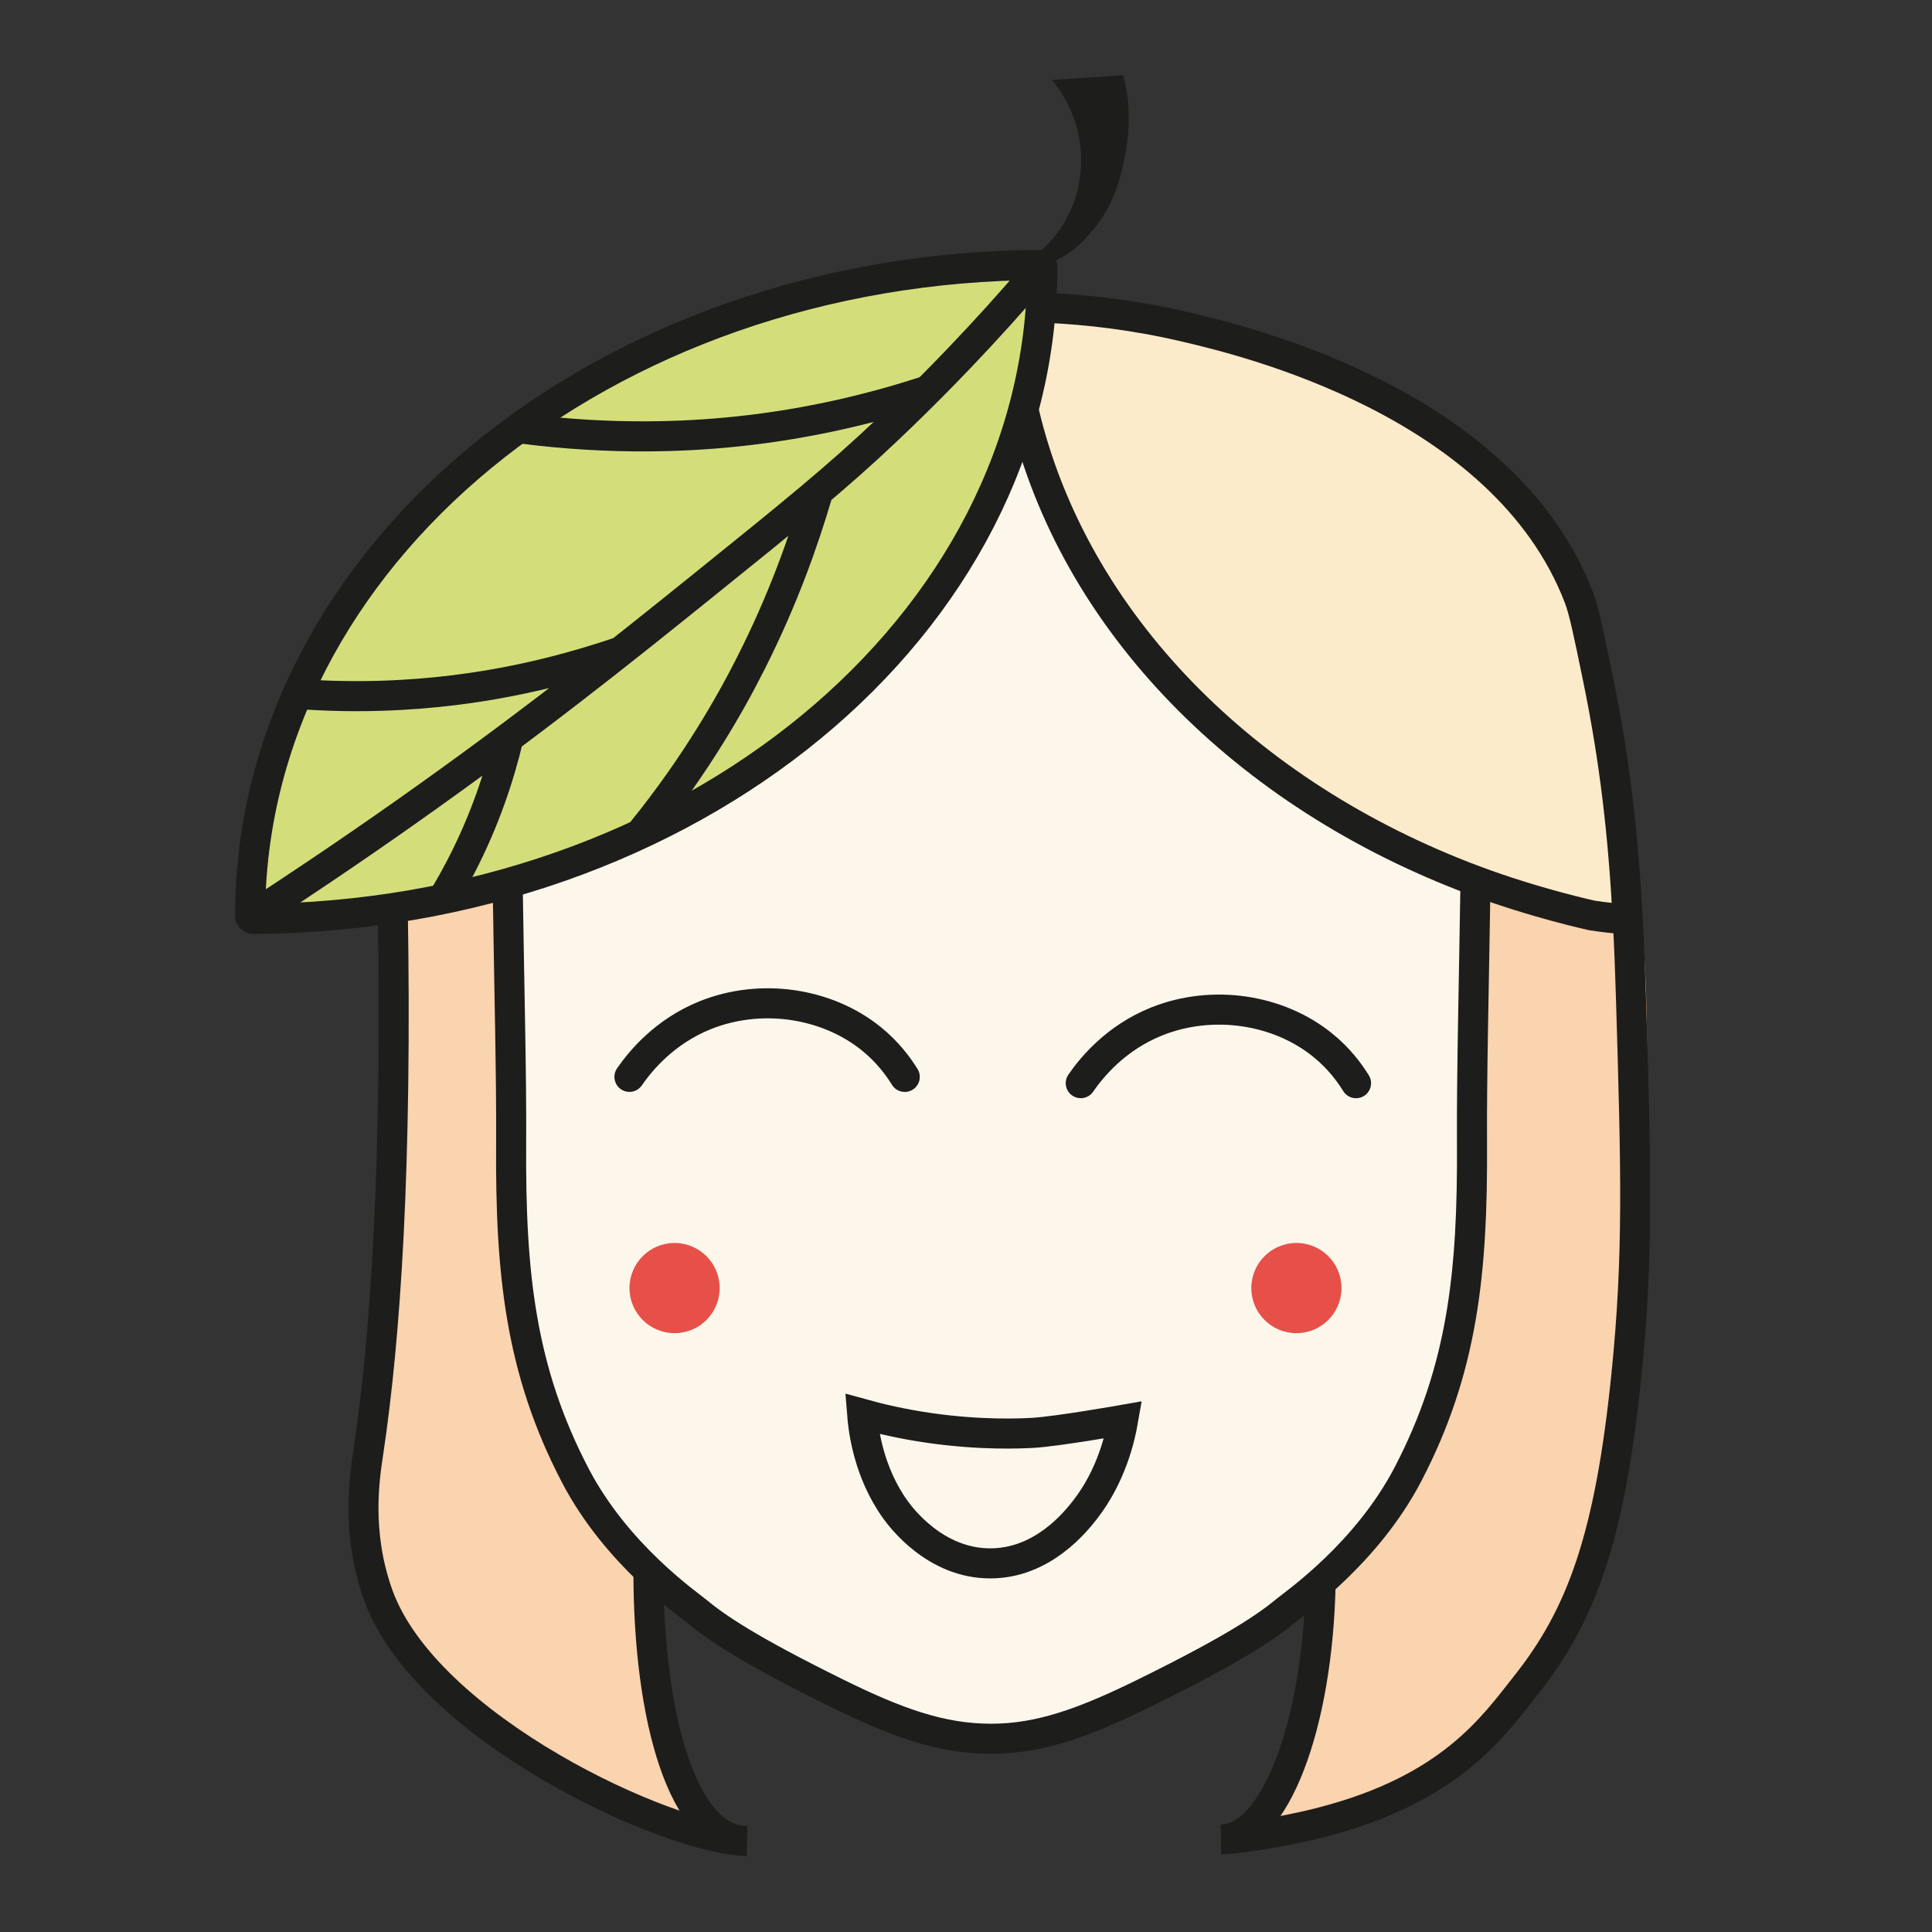 <?xml version="1.0" encoding="UTF-8"?><svg id="Lager_1" xmlns="http://www.w3.org/2000/svg" xmlns:xlink="http://www.w3.org/1999/xlink" viewBox="0 0 500 500"><rect x="0" y="0" width="500" height="500" fill="#333333" stroke="none"/><defs><style>.cls-1{clip-path:url(#clippath-2);}.cls-2,.cls-3,.cls-4{fill:none;}.cls-2,.cls-5,.cls-6,.cls-7,.cls-8,.cls-9,.cls-10{stroke-width:0px;}.cls-3{stroke-linecap:round;stroke-linejoin:round;}.cls-3,.cls-4{stroke:#1d1d1b;stroke-width:7.78px;}.cls-11{clip-path:url(#clippath-1);}.cls-5{fill:#fad3af;}.cls-6{fill:#fcf6eb;}.cls-12{clip-path:url(#clippath);}.cls-7{fill:#d3de7a;}.cls-4{stroke-miterlimit:10;}.cls-8{fill:#fcebcb;}.cls-9{fill:#1d1d1b;}.cls-10{fill:#e65048;}</style><clipPath id="clippath"><rect class="cls-2" x="60.58" y="19.22" width="366.19" height="460.88"/></clipPath><clipPath id="clippath-1"><rect class="cls-2" x="60.83" y="19.48" width="366.19" height="460.96"/></clipPath><clipPath id="clippath-2"><rect class="cls-2" x="60.83" y="19.47" width="366.19" height="460.88"/></clipPath></defs><g class="cls-12"><path class="cls-5" d="m156.63,150.18c-47.94-.35-55.48,41.73-56.34,88.3-.67,36.23,1.94,75.17-2.31,99-3.66,20.5-3.54,37.75-3.52,51.93.03,21.06,6.19,35.97,21.7,48.05,3.58,2.79,21.44,30.8,71.98,36.96,7.03.86-6.04-3.27-8.44-8.55-38.91-85.6,25.11-110.53,29.18-145.9,3.83-33.33,26.32-79.13,2.94-122.09-.04.06-21.48-37.66-21.49-37.67-9.8-2.45-9.88-2.47-9.88-2.47-15.9-4.02,61.42-6.95-23.81-7.57"/><path class="cls-5" d="m357.08,149.41c85.22-.62,69.12,138.39,65.77,190.02-3.35,51.64-12.87,68.92-25.29,93.38-2.05,4.05-21.4,35.02-71.98,40.85-6.97.8,1.2-4.58,3.89-9.73,44.74-85.59-34.84-85.24-38.91-120.61-3.83-33.33-12.04-103.25,11.34-146.2.04.06,21.48-37.66,21.49-37.67,9.8-2.45,9.88-2.47,9.88-2.47,15.9-4.02-61.42-6.95,23.81-7.57"/><path class="cls-6" d="m212.75,104.05c34.23-12.01,68.72,6.5,85.59,15.56,78.28,42.03,83.65,93.38,81.7,145.9-2.95,79.73-3.89,89.48-11.67,110.88-2.29,6.3-9.73,19.45-21.4,29.18-8.32,6.94-15.71,11.67-31.13,23.34-20.64,15.62-50.07,25.1-75.87,19.45-7.02-1.53-12.46-4.26-23.34-9.72-7.88-3.95-31.92-16.23-52.52-36.96-8.06-8.11-31.13-28.81-31.13-79.76,0-38.91-9.73-112.83,9.73-128.39,43.42-34.73,38.2-78.31,70.03-89.48"/><path class="cls-8" d="m270.14,79.73c4.92-6.61,23.58-1.16,42.8,5.84,32.55,11.85,48.83,17.78,60.3,27.24,21.97,18.11,30.84,39.19,38.91,58.36.83,1.98,3.3,23.7,6.55,41.98,1.95,10.96,8.37,20.69,3.17,24.16-3.57,2.4-8.34,1.01-11.67,0-31.62-9.61-47.42-14.42-66.14-27.23-17.64-12.07-54.41-37.25-68.09-71.98.04,0-11.67-31.12-11.67-31.12,1.93-7.72,1.95-7.78,1.95-7.78,3.11-12.54,1.73-16.56,3.89-19.45"/></g><g class="cls-11"><path class="cls-7" d="m270.4,68.32c-16.55-.03-40.56,1.61-68.09,9.73-19.33,5.7-53.76,16.28-85.6,46.69-14.39,13.75-35.02,33.46-42.8,64.2,0,0-7.78,25.29-7.78,46.69,1.18.59,3.16,0,5.84,0,11.67,0,18.35.18,19.45,0,30.09-4.98,13.05-1.07,23.34-3.89,17.13-4.7,31.66-8.69,50.58-17.51,14.4-6.71,31.83-14.84,50.58-31.13,8.72-7.58,24.36-21.41,36.96-44.74,0,0,17.51-32.43,17.51-64.19v-5.84Z"/><path class="cls-3" d="m279.7,280.32c2.82-4.08,9.02-11.71,19.65-15.97,14.34-5.75,31.43-3.24,42.99,6.15,4.2,3.4,6.92,7.11,8.6,9.83m-188.04-1.64c2.82-4.08,9.02-11.7,19.65-15.97,14.34-5.75,31.43-3.24,43,6.15,4.19,3.4,6.92,7.11,8.6,9.83"/><path class="cls-4" d="m267.3,370.82c-3.17.18-13.34.64-26.51-1.23-7.19-1.02-13.2-2.45-17.68-3.69.3,3.89,1.56,14.97,8.6,24.77,1.46,2.03,10.31,13.94,24.57,13.93,13.5,0,22.05-10.69,24.57-13.93,6.82-8.79,9.05-18.7,9.83-23.22,0,0-17.02,3-23.37,3.37Z"/><path class="cls-10" d="m186.25,333.35c0,6.45-5.22,11.67-11.67,11.67s-11.67-5.23-11.67-11.67,5.23-11.67,11.67-11.67,11.67,5.23,11.67,11.67"/><path class="cls-10" d="m347.18,333.35c0,6.45-5.22,11.67-11.67,11.67s-11.67-5.23-11.67-11.67,5.22-11.67,11.67-11.67,11.67,5.23,11.67,11.67"/></g><g class="cls-1"><path class="cls-4" d="m134.08,110.8h.02c12.87,1.69,24.03,2.17,33.11,2.13,8.32-.03,16.19-.49,23.6-1.27h.02c19.66-2.08,36.03-6.32,48.87-10.49m-161.48,78.52h.02c9.83.66,18.4.55,25.38.16,6.4-.35,12.47-.98,18.2-1.81h.02c15.21-2.21,27.97-5.78,38.01-9.17m6.16,46.53v-.02c7.41-9.16,13.18-17.61,17.59-24.7,4.06-6.5,7.61-12.87,10.73-19.04v-.02c8.29-16.38,13.55-31.31,17.14-43.45m-96.02,103c1.31-2.19,2.59-4.5,3.84-6.91,6.21-11.99,10-23.52,12.33-33.44m44.26-7.32h0m94.56-115.53c-9.29,11.02-22.85,26.21-40.54,43-13.22,12.55-24.96,22.05-47.91,40.54-21.05,16.96-44.63,35.89-77.39,58.97-15.28,10.76-28.38,19.48-38.08,25.8m315.34-8.15c-.42,27.44-1.01,50.07-.91,67.64.2,33.39-2.37,58.63-16.65,85.91-10.65,20.33-28.86,32.97-31.38,35.05-5.25,4.34-13.53,9.99-36.5,21.31-15.41,7.59-27.11,11.96-39.92,11.95m-125.13-221.86c.41,27.56,1.02,50.28.91,67.9-.21,33.4,2.37,58.63,16.65,85.91,10.64,20.34,28.85,32.97,31.37,35.05,5.25,4.34,13.53,9.99,36.5,21.31,15.41,7.59,26.89,11.69,39.7,11.69"/><path class="cls-9" d="m271.02,68.61c4.91-2.46,7.35-4.09,10.02-7.01,3.91-4.27,7.16-8.84,9.3-17.56,1.77-7.23,2.79-15.97.33-24.57l-18.43,1.23c1.96,2.35,6.39,8.33,7.37,17.2.32,2.94.92,12.08-4.91,20.88-2.9,4.37-6.34,7.09-8.6,8.6l4.91,1.23Z"/><path class="cls-4" d="m269.5,68.57c-113.27.4-204.77,75.67-204.77,168.62,0,0,.29.62.77.62,113.03-.63,204.25-75.8,204.25-168.61,0,0,.05-.62-.25-.62Zm72.27,340.94c-.67,37.08-11.94,66.54-25.77,66.54m-44.98-396.38c10.21.46,22.3,1.79,35.63,4.91,14.8,3.47,82.46,19.33,101.96,70.02,1.32,3.44,2.52,9.25,4.91,20.88,4.37,21.22,6.54,40.23,7.74,62.46-2.84-.19-5.93-.52-9.19-1.01,0,0-14.61-3.14-30.53-9.1-59.42-22.23-103.62-66.96-116.47-120.94m156.2,131.04c.36,6.69.63,13.66.85,21.08,1.3,43.94,1.95,65.92-1.23,97.05-4.27,41.84-11.61,61.9-25.8,79.85-8.71,11.02-19.66,27.03-52.83,35.63-10.96,2.84-22.97,4.44-26.27,4.5m-148.17-69.61c-.05,38.72,9.12,69.8,25.18,70m-91.38-242.71c1.2,68.72-1.88,112.56-6.28,142-.94,6.29-3.3,20.59,2.46,36.86,12.24,34.56,75.3,63.56,95.55,63.87"/></g><rect class="cls-7" x="171.68" y="179.59" width="9.08" height="5.22"/></svg>